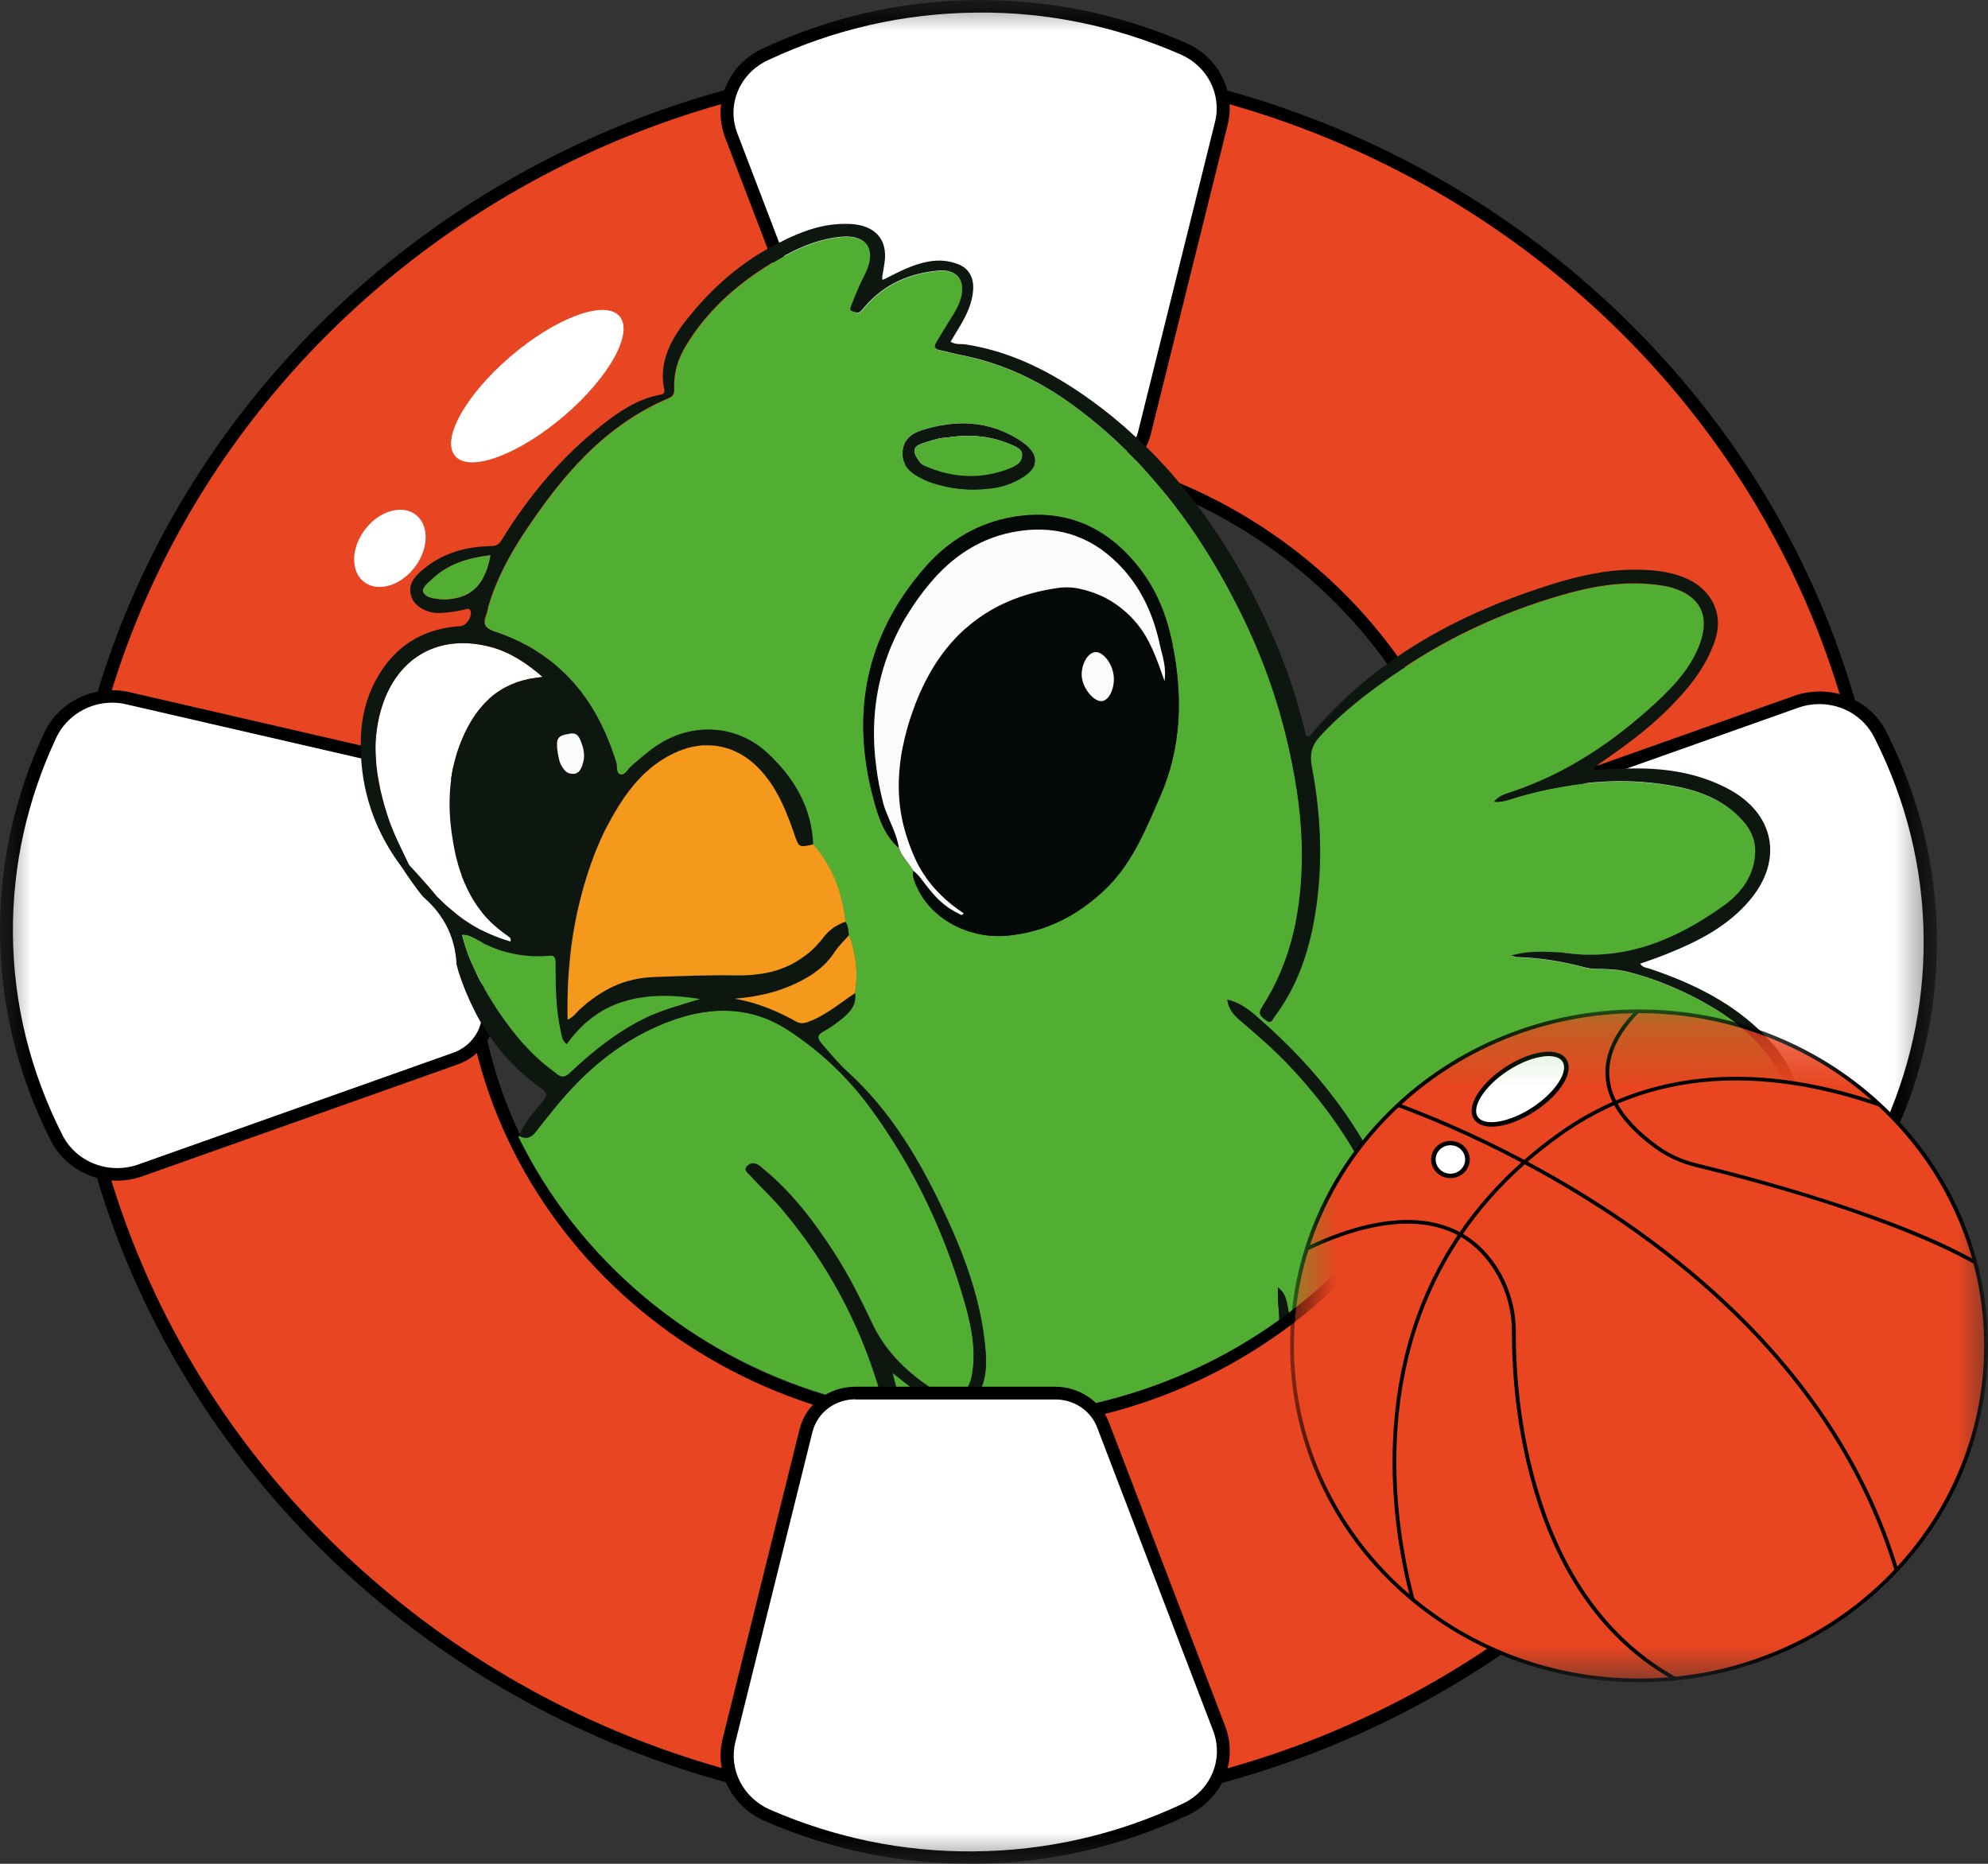 <?xml version="1.0" encoding="UTF-8"?> <svg xmlns="http://www.w3.org/2000/svg" width="32" height="30" viewBox="0 0 32 30" fill="none"><rect x="0" y="0" width="32" height="30" fill="#333333" stroke="none"/><mask id="mask0_919_1632" style="mask-type:luminance" maskUnits="userSpaceOnUse" x="0" y="0" width="32" height="30"><path d="M31.174 0H0V30H31.174V0Z" fill="white"></path></mask><g mask="url(#mask0_919_1632)"><path d="M15.697 1.01C7.635 1.01 1.101 7.305 1.101 15.067C1.101 22.829 7.635 29.122 15.697 29.122C23.759 29.122 30.291 22.829 30.291 15.067C30.291 7.305 23.757 1.01 15.697 1.01ZM15.697 22.916C11.195 22.916 7.547 19.402 7.547 15.067C7.547 10.732 11.195 7.218 15.697 7.218C20.199 7.218 23.845 10.732 23.845 15.067C23.845 19.402 20.197 22.916 15.697 22.916Z" fill="#E84522"></path><path d="M15.697 29.223C7.591 29.223 0.996 22.872 0.996 15.067C0.996 7.263 7.592 0.909 15.697 0.909C23.803 0.909 30.396 7.26 30.396 15.067C30.396 22.874 23.801 29.223 15.697 29.223ZM15.697 1.111C7.707 1.111 1.207 7.372 1.207 15.067C1.207 22.762 7.707 29.021 15.697 29.021C23.688 29.021 30.186 22.76 30.186 15.067C30.186 7.374 23.688 1.111 15.697 1.111ZM15.697 23.017C11.145 23.017 7.442 19.451 7.442 15.067C7.442 10.683 11.145 7.117 15.697 7.117C20.25 7.117 23.95 10.683 23.95 15.067C23.95 19.451 20.247 23.017 15.697 23.017ZM15.697 7.319C11.261 7.319 7.652 10.794 7.652 15.067C7.652 19.34 11.26 22.815 15.697 22.815C20.134 22.815 23.741 19.34 23.741 15.067C23.741 10.794 20.132 7.319 15.697 7.319Z" fill="black"></path><path d="M13.636 7.062L11.77 2.182C11.576 1.676 11.81 1.113 12.312 0.876C13.1 0.506 14.271 0.111 15.723 0.099C17.129 0.089 18.27 0.443 19.043 0.78C19.523 0.988 19.781 1.49 19.659 1.982C19.245 3.646 18.831 5.309 18.419 6.971C18.331 7.326 18.001 7.577 17.623 7.577H14.403C14.06 7.577 13.753 7.37 13.633 7.06L13.636 7.062L13.636 7.062Z" fill="white"></path><path d="M17.625 7.68H14.405C14.02 7.68 13.671 7.445 13.539 7.097L11.673 2.217C11.46 1.661 11.717 1.045 12.267 0.786C13.36 0.274 14.523 0.009 15.722 0.001C16.886 -0.005 18.015 0.223 19.087 0.689C19.61 0.917 19.894 1.472 19.762 2.006L18.522 6.995C18.421 7.398 18.053 7.678 17.624 7.678V7.68H17.625ZM13.735 7.028C13.838 7.297 14.107 7.477 14.405 7.477H17.625C17.957 7.477 18.241 7.26 18.319 6.951L19.558 1.962C19.668 1.52 19.435 1.063 19.002 0.875C17.959 0.421 16.856 0.19 15.725 0.203C14.557 0.211 13.424 0.47 12.359 0.97C11.903 1.184 11.692 1.69 11.869 2.147L13.736 7.027L13.735 7.028Z" fill="black"></path><path d="M23.841 13.094L28.909 11.296C29.434 11.11 30.018 11.335 30.264 11.818C30.649 12.578 31.059 13.705 31.071 15.103C31.082 16.457 30.714 17.556 30.365 18.301C30.149 18.762 29.628 19.012 29.117 18.894C27.389 18.495 25.662 18.096 23.936 17.7C23.568 17.615 23.307 17.297 23.307 16.933V13.832C23.307 13.502 23.522 13.207 23.843 13.091L23.841 13.093L23.841 13.094Z" fill="white"></path><path d="M29.367 19.026C29.274 19.026 29.182 19.016 29.091 18.994L23.911 17.8C23.492 17.703 23.202 17.349 23.202 16.934V13.833C23.202 13.462 23.446 13.127 23.808 12.999L28.875 11.202C29.452 10.997 30.092 11.244 30.361 11.774C30.894 12.827 31.168 13.946 31.178 15.104C31.186 16.223 30.947 17.314 30.461 18.344C30.264 18.765 29.831 19.026 29.369 19.026H29.367ZM29.287 11.333C29.174 11.333 29.058 11.351 28.944 11.392L23.877 13.189C23.597 13.289 23.411 13.547 23.411 13.835V16.936C23.411 17.256 23.636 17.531 23.957 17.604L29.138 18.798C29.596 18.905 30.071 18.678 30.266 18.261C30.737 17.258 30.973 16.197 30.964 15.106C30.955 13.981 30.687 12.889 30.167 11.865C29.999 11.532 29.652 11.333 29.287 11.333Z" fill="black"></path><path d="M7.332 17.04L2.265 18.838C1.74 19.024 1.156 18.799 0.91 18.316C0.525 17.557 0.115 16.429 0.103 15.031C0.092 13.677 0.46 12.578 0.809 11.833C1.025 11.371 1.546 11.122 2.057 11.239C3.785 11.638 5.512 12.037 7.238 12.434C7.606 12.519 7.867 12.836 7.867 13.201V16.302C7.867 16.632 7.652 16.927 7.33 17.043L7.332 17.041V17.04Z" fill="white"></path><path d="M1.887 19.004C1.444 19.004 1.024 18.765 0.817 18.358C0.284 17.305 0.01 16.186 -1.90694e-05 15.031C-0.009 13.912 0.231 12.821 0.714 11.79C0.952 11.287 1.528 11.013 2.083 11.141L7.263 12.335C7.682 12.43 7.972 12.786 7.972 13.199V16.3C7.972 16.67 7.728 17.006 7.366 17.134L2.299 18.931C2.163 18.98 2.022 19.004 1.883 19.004H1.887V19.004ZM1.807 11.31C1.427 11.31 1.07 11.525 0.906 11.873C0.435 12.877 0.2 13.94 0.208 15.029C0.217 16.154 0.485 17.245 1.005 18.271C1.228 18.708 1.753 18.911 2.228 18.743L7.295 16.945C7.575 16.846 7.761 16.587 7.761 16.3V13.199C7.761 12.879 7.537 12.604 7.215 12.531L2.034 11.337C1.959 11.319 1.883 11.31 1.807 11.31Z" fill="black"></path><path d="M9.087 6.689C9.814 6.064 10.208 5.345 9.967 5.084C9.725 4.823 8.939 5.118 8.211 5.743C7.484 6.368 7.09 7.086 7.332 7.347C7.574 7.608 8.36 7.313 9.087 6.688L9.087 6.689Z" fill="white"></path><path d="M6.697 9.101C6.914 8.793 6.901 8.42 6.669 8.268C6.436 8.117 6.072 8.243 5.855 8.551C5.638 8.86 5.651 9.232 5.884 9.384C6.116 9.536 6.48 9.409 6.697 9.101V9.101Z" fill="white"></path><path d="M8.737 10.897C8.682 10.901 8.628 10.91 8.577 10.918C8.539 10.921 8.501 10.93 8.466 10.94C8.43 10.946 8.396 10.956 8.365 10.968C8.339 10.974 8.316 10.982 8.293 10.993C8.27 11.001 8.249 11.011 8.226 11.019C8.167 11.046 8.11 11.074 8.058 11.108C8.03 11.124 8.006 11.143 7.98 11.161C7.955 11.179 7.93 11.197 7.907 11.217C7.883 11.238 7.86 11.26 7.839 11.282C7.804 11.314 7.772 11.349 7.743 11.385C7.713 11.42 7.684 11.458 7.656 11.496C7.629 11.535 7.601 11.577 7.577 11.62C7.551 11.662 7.528 11.707 7.505 11.751C7.486 11.788 7.467 11.826 7.452 11.865C7.435 11.901 7.419 11.94 7.406 11.976C7.221 12.454 7.2 12.951 7.276 13.464C7.301 13.638 7.338 13.808 7.389 13.97C7.402 14.012 7.417 14.053 7.431 14.095C7.431 14.097 7.433 14.099 7.433 14.101C7.448 14.135 7.461 14.172 7.476 14.204C7.49 14.243 7.507 14.281 7.528 14.32C7.545 14.356 7.564 14.393 7.587 14.429C7.606 14.465 7.629 14.502 7.652 14.536C7.673 14.57 7.698 14.605 7.724 14.637C7.732 14.648 7.739 14.657 7.747 14.668C7.789 14.723 7.836 14.773 7.884 14.823C7.886 14.823 7.89 14.829 7.892 14.832C7.978 14.915 8.073 14.994 8.18 15.067C8.186 15.07 8.19 15.075 8.197 15.079C8.203 15.083 8.207 15.089 8.211 15.093C8.215 15.097 8.217 15.101 8.22 15.107C8.224 15.113 8.226 15.117 8.224 15.123C8.226 15.129 8.224 15.136 8.222 15.141C8.218 15.145 8.216 15.15 8.213 15.156C8.098 15.121 7.992 15.083 7.892 15.04C7.89 15.04 7.89 15.038 7.888 15.038C7.836 15.016 7.785 14.992 7.737 14.965C7.732 14.963 7.73 14.961 7.728 14.961C7.682 14.937 7.638 14.911 7.593 14.884C7.585 14.879 7.577 14.874 7.568 14.868C7.566 14.868 7.566 14.866 7.564 14.866C7.549 14.856 7.534 14.848 7.52 14.836C7.474 14.806 7.427 14.771 7.379 14.737C7.352 14.715 7.322 14.69 7.293 14.666C7.253 14.633 7.211 14.597 7.169 14.56L7.024 14.421C7.024 14.421 7.018 14.411 7.011 14.403C7.005 14.395 6.996 14.387 6.988 14.375C6.935 14.312 6.836 14.196 6.729 14.079C6.706 14.053 6.681 14.024 6.656 13.998C6.632 13.972 6.607 13.945 6.584 13.921C6.553 13.855 6.521 13.788 6.49 13.723C6.395 13.529 6.307 13.338 6.242 13.138C6.122 12.774 6.04 12.406 6.042 12.035C6.042 11.985 6.044 11.932 6.048 11.882C6.05 11.847 6.054 11.815 6.059 11.78C6.059 11.754 6.065 11.727 6.07 11.701C6.078 11.647 6.088 11.59 6.101 11.536C6.103 11.523 6.107 11.511 6.11 11.501C6.12 11.457 6.135 11.412 6.148 11.368C6.406 10.562 7.083 10.196 7.899 10.414C8.212 10.498 8.472 10.671 8.737 10.898L8.737 10.897Z" fill="white"></path><path d="M15.536 20.983C15.212 19.842 14.712 18.781 13.997 17.812C13.636 17.324 13.197 16.911 12.686 16.579C12.106 16.201 11.473 16.19 10.832 16.419C10.038 16.702 9.428 17.218 8.916 17.852C8.817 17.973 8.718 18.096 8.622 18.222C8.55 18.313 8.466 18.342 8.357 18.281C8.353 18.287 8.351 18.295 8.346 18.301C9.315 20.276 11.116 21.801 13.315 22.454C13.615 22.543 13.926 22.616 14.242 22.671C14.21 22.547 14.177 22.424 14.139 22.304C13.825 21.276 13.316 20.327 12.598 19.471C12.436 19.276 12.247 19.104 12.077 18.916C12.043 18.878 11.959 18.831 12.034 18.762C12.098 18.704 12.16 18.712 12.232 18.768C12.736 19.167 13.11 19.667 13.449 20.193C13.674 20.545 13.861 20.922 14.04 21.298C14.237 21.719 14.55 22.041 14.935 22.304C14.951 22.316 14.968 22.326 14.985 22.338C15.016 22.358 15.05 22.377 15.084 22.393C15.336 22.516 15.504 22.488 15.593 22.304C15.618 22.255 15.637 22.195 15.649 22.122C15.716 21.733 15.641 21.352 15.536 20.982V20.983ZM28.444 18.68C28.461 18.664 28.482 18.649 28.499 18.633C28.508 18.623 28.516 18.615 28.524 18.605C28.497 18.631 28.472 18.655 28.445 18.68H28.444Z" fill="#51AE33"></path><path d="M28.625 17.237C28.303 16.681 27.799 16.318 27.227 16.031C26.906 15.869 26.571 15.739 26.22 15.65C26.073 15.612 25.926 15.602 25.774 15.6C25.695 15.6 25.61 15.6 25.533 15.58C25.169 15.483 24.802 15.418 24.421 15.41C24.402 15.41 24.383 15.402 24.324 15.386C24.553 15.319 24.749 15.319 24.942 15.325C25.029 15.327 25.115 15.331 25.201 15.343C26.169 15.477 26.989 15.124 27.739 14.59C28.036 14.38 28.254 14.09 28.256 13.699C28.256 13.446 28.12 13.26 27.941 13.098C27.59 12.783 27.146 12.675 26.688 12.617C26.159 12.548 25.637 12.574 25.122 12.669C24.904 12.706 24.687 12.756 24.473 12.817C24.341 12.853 24.213 12.914 24.055 12.908H24.053C24.13 12.811 24.24 12.783 24.341 12.748C25.23 12.45 25.978 11.942 26.65 11.323C26.951 11.048 27.228 10.748 27.369 10.359C27.531 9.91 27.369 9.592 26.905 9.459C26.816 9.434 26.726 9.422 26.636 9.412C26.108 9.351 25.599 9.446 25.097 9.594C24.202 9.859 23.367 10.238 22.6 10.75C22.573 10.766 22.547 10.784 22.52 10.803C22.504 10.815 22.485 10.827 22.468 10.839C22.025 11.143 21.6 11.469 21.238 11.865C21.11 12.009 21.081 12.155 21.117 12.339C21.279 13.191 21.306 14.05 21.137 14.906C21.032 15.43 20.849 15.925 20.52 16.361C20.49 16.4 20.469 16.491 20.394 16.432C20.329 16.384 20.236 16.341 20.314 16.221C20.803 15.469 20.959 14.629 20.961 13.758C20.961 13.202 20.884 12.653 20.764 12.109C20.585 11.283 20.299 10.498 19.915 9.745C19.551 9.03 19.125 8.362 18.607 7.763C18.544 7.688 18.48 7.615 18.412 7.543C18.292 7.411 18.168 7.286 18.038 7.164C17.802 6.94 17.55 6.727 17.279 6.529C16.737 6.132 16.146 5.853 15.48 5.721C15.365 5.699 15.251 5.664 15.136 5.642C15.045 5.624 15.035 5.582 15.077 5.513C15.15 5.393 15.222 5.27 15.298 5.15C15.373 5.031 15.449 4.912 15.48 4.772C15.539 4.497 15.394 4.333 15.104 4.361C14.638 4.404 14.236 4.582 13.929 4.936C13.909 4.958 13.889 4.985 13.868 5.007C13.828 5.054 13.78 5.035 13.734 5.021C13.664 5.001 13.698 4.952 13.708 4.92C13.749 4.813 13.793 4.708 13.839 4.602C13.881 4.507 13.935 4.416 13.971 4.319C14.095 3.983 13.923 3.783 13.551 3.815C13.223 3.845 12.931 3.959 12.649 4.11C12.605 4.132 12.563 4.159 12.519 4.183C11.92 4.529 11.412 4.969 11.052 5.556C10.919 5.77 10.846 5.999 10.857 6.25C10.859 6.319 10.855 6.377 10.77 6.412C9.732 6.851 9.057 7.659 8.465 8.543C8.214 8.919 7.998 9.314 7.87 9.747C7.855 9.802 7.847 9.858 7.826 9.913C7.769 10.061 7.826 10.124 7.981 10.175C8.334 10.292 8.635 10.456 8.891 10.664C8.908 10.679 8.927 10.693 8.944 10.709C9.37 11.063 9.666 11.539 9.864 12.101C9.883 12.154 9.902 12.209 9.919 12.263C9.944 12.334 9.91 12.45 9.99 12.47C10.06 12.488 10.11 12.385 10.169 12.332C10.312 12.207 10.455 12.081 10.619 11.978C11.172 11.63 11.865 11.675 12.347 12.116C12.784 12.516 13.07 13.002 13.091 13.601C13.402 13.96 13.559 14.379 13.61 14.838C13.66 14.903 13.652 14.982 13.667 15.055C13.688 15.108 13.705 15.16 13.72 15.213C13.749 15.318 13.77 15.425 13.778 15.533C13.787 15.624 13.789 15.713 13.783 15.802C13.783 15.806 13.783 15.81 13.78 15.814C13.778 15.871 13.772 15.928 13.764 15.987C13.793 16.169 13.686 16.292 13.554 16.397C13.463 16.47 13.369 16.543 13.266 16.595C13.14 16.662 13.159 16.721 13.236 16.808C13.369 16.96 13.495 17.116 13.644 17.251C14.356 17.899 14.821 18.702 15.216 19.549C15.546 20.253 15.806 20.977 15.867 21.755C15.882 21.943 15.876 22.127 15.812 22.307C15.808 22.327 15.8 22.348 15.792 22.368C15.697 22.601 15.523 22.692 15.266 22.643C15.06 22.602 14.886 22.502 14.724 22.376C14.694 22.353 14.665 22.329 14.633 22.307C14.554 22.244 14.47 22.177 14.368 22.098C14.385 22.169 14.404 22.238 14.421 22.307C14.459 22.448 14.495 22.586 14.528 22.72C14.917 22.775 15.314 22.803 15.718 22.803C16.378 22.803 17.019 22.728 17.633 22.584C18.721 22.331 19.724 21.87 20.592 21.244C20.59 21.153 20.581 21.06 20.573 20.969C20.564 20.892 20.571 20.816 20.571 20.724C20.571 20.724 20.585 20.734 20.592 20.74C20.598 20.746 20.606 20.752 20.61 20.758C20.695 20.843 20.713 20.951 20.73 21.047C20.734 21.076 20.741 21.102 20.743 21.131C21.329 20.689 21.85 20.172 22.29 19.593C22.271 19.542 22.261 19.514 22.261 19.512C21.949 18.662 21.441 17.89 20.779 17.182C20.523 16.907 20.239 16.662 19.951 16.417C19.854 16.334 19.776 16.239 19.755 16.093C19.949 16.138 20.09 16.243 20.22 16.357C21.203 17.205 21.975 18.194 22.435 19.397C22.435 19.399 22.437 19.403 22.439 19.407C22.441 19.415 22.445 19.427 22.452 19.446C22.454 19.456 22.458 19.468 22.462 19.48C22.612 19.267 22.75 19.049 22.876 18.822C22.919 18.747 22.961 18.671 23 18.594L22.901 18.488L23.025 18.545L23.256 18.65C23.256 18.65 23.286 18.665 23.334 18.685C23.338 18.687 23.342 18.691 23.349 18.691C23.359 18.695 23.371 18.701 23.384 18.707C24.004 18.976 26.73 20.045 28.323 18.784C28.338 18.773 28.351 18.764 28.363 18.753C28.391 18.731 28.418 18.707 28.443 18.682C28.47 18.658 28.495 18.634 28.523 18.607L28.529 18.602C28.722 18.387 28.823 18.118 28.811 17.794C28.805 17.596 28.724 17.411 28.624 17.239L28.625 17.237ZM14.527 7.269C14.527 7.269 14.527 7.263 14.529 7.26C14.531 7.232 14.535 7.205 14.544 7.183C14.586 7.046 14.701 6.969 14.836 6.926C15.382 6.752 15.916 6.768 16.407 7.083C16.435 7.101 16.462 7.119 16.485 7.137C16.54 7.178 16.58 7.221 16.609 7.261C16.618 7.273 16.626 7.285 16.632 7.299C16.716 7.455 16.624 7.609 16.359 7.741C16.225 7.808 16.082 7.85 15.928 7.864C15.604 7.905 15.287 7.87 14.978 7.765C14.909 7.74 14.84 7.708 14.777 7.67C14.638 7.591 14.535 7.486 14.526 7.33V7.269L14.527 7.269ZM18.671 12.829C18.438 13.359 18.22 13.912 17.776 14.329C17.345 14.735 16.841 14.998 16.227 15.059C15.626 15.12 15.017 14.815 14.773 14.304C14.729 14.213 14.684 14.124 14.701 14.019C14.627 13.893 14.516 13.79 14.468 13.648C14.26 13.468 14.163 13.221 14.092 12.974C13.68 11.559 13.9 10.258 14.903 9.118C15.271 8.701 15.744 8.416 16.307 8.321C17.154 8.179 17.827 8.487 18.335 9.137C18.619 9.499 18.781 9.91 18.871 10.356C19.043 11.202 19.022 12.033 18.671 12.829V12.829Z" fill="#51AE33"></path><path d="M28.946 17.573C28.862 17.229 28.669 16.935 28.419 16.678C27.904 16.146 27.256 15.828 26.557 15.593C26.507 15.577 26.444 15.577 26.401 15.512C26.553 15.458 26.693 15.411 26.832 15.354C27.343 15.15 27.825 14.903 28.18 14.472C28.709 13.828 28.56 13.087 27.81 12.693C27.364 12.458 26.881 12.373 26.381 12.369C26.233 12.367 26.086 12.373 25.939 12.379C25.843 12.383 25.748 12.388 25.652 12.392C25.67 12.363 25.692 12.339 25.712 12.321C25.74 12.294 25.769 12.274 25.796 12.256C26.16 12.007 26.515 11.744 26.828 11.436C27.154 11.114 27.442 10.77 27.597 10.335C27.778 9.829 27.49 9.439 27.093 9.289C26.841 9.191 26.574 9.169 26.305 9.169C25.83 9.171 25.376 9.278 24.931 9.42C24.046 9.702 23.22 10.07 22.484 10.576C22.457 10.595 22.43 10.615 22.403 10.633C21.938 10.959 21.512 11.344 21.129 11.791C21.106 11.816 21.091 11.864 21.044 11.846C21.011 11.836 21.013 11.795 21.004 11.765C20.84 11.083 20.597 10.427 20.284 9.796C19.966 9.152 19.599 8.545 19.161 7.99C19.099 7.912 19.035 7.832 18.97 7.755C18.749 7.49 18.508 7.239 18.249 7.005C18.031 6.802 17.799 6.614 17.553 6.436C16.952 6.005 16.305 5.663 15.55 5.545C15.471 5.531 15.383 5.554 15.302 5.499C15.355 5.41 15.407 5.327 15.458 5.24C15.561 5.064 15.649 4.88 15.664 4.673C15.678 4.469 15.599 4.323 15.426 4.254C15.269 4.192 15.109 4.179 14.937 4.212C14.684 4.258 14.466 4.378 14.243 4.489C14.23 4.495 14.218 4.5 14.205 4.505C14.203 4.493 14.201 4.481 14.201 4.467C14.201 4.455 14.203 4.442 14.205 4.431C14.218 4.362 14.228 4.293 14.239 4.222C14.291 3.85 14.081 3.623 13.686 3.605C13.421 3.593 13.171 3.641 12.931 3.733C12.805 3.779 12.683 3.834 12.566 3.895C12.025 4.158 11.568 4.534 11.178 4.992C10.865 5.36 10.586 5.755 10.693 6.277C10.706 6.334 10.662 6.348 10.617 6.356C10.256 6.425 9.968 6.623 9.693 6.839C9.033 7.358 8.509 7.987 8.077 8.689C8.033 8.762 7.991 8.791 7.892 8.791C7.476 8.798 7.097 8.914 6.782 9.189C6.65 9.305 6.559 9.432 6.625 9.612C6.682 9.768 6.883 9.876 7.085 9.867C7.219 9.861 7.352 9.841 7.484 9.81C7.512 9.805 7.545 9.782 7.569 9.823C7.615 9.901 7.514 10.07 7.415 10.078C6.726 10.122 6.266 10.475 5.99 11.067C5.856 11.359 5.807 11.666 5.807 11.982C5.807 12.032 5.807 12.081 5.811 12.132C5.809 12.146 5.811 12.16 5.811 12.174C5.845 12.828 6.064 13.417 6.459 13.947C6.461 13.951 6.463 13.953 6.465 13.958C6.465 13.958 6.465 13.958 6.467 13.96H6.469C6.572 14.121 6.705 14.304 6.774 14.391C6.788 14.409 6.799 14.421 6.807 14.429C6.809 14.433 6.811 14.435 6.813 14.438C6.817 14.442 6.824 14.446 6.83 14.452C7.156 14.741 7.328 15.097 7.349 15.525C7.364 15.581 7.374 15.618 7.378 15.632V15.636C7.45 15.857 7.536 16.069 7.639 16.267C7.657 16.31 7.679 16.35 7.702 16.39C7.733 16.445 7.763 16.498 7.796 16.55C7.805 16.565 7.813 16.579 7.824 16.591C8.05 16.943 8.342 17.255 8.708 17.516C8.822 17.595 8.805 17.639 8.736 17.728C8.597 17.905 8.433 18.067 8.354 18.283C8.463 18.344 8.547 18.315 8.619 18.224C8.715 18.099 8.814 17.975 8.913 17.854C9.425 17.22 10.035 16.704 10.829 16.421C11.47 16.192 12.103 16.202 12.683 16.581C13.194 16.913 13.633 17.326 13.994 17.814C14.709 18.783 15.209 19.844 15.533 20.985C15.638 21.356 15.713 21.736 15.646 22.125C15.633 22.198 15.614 22.258 15.589 22.307C15.501 22.491 15.333 22.519 15.08 22.396C15.047 22.38 15.013 22.361 14.981 22.341C14.965 22.329 14.948 22.318 14.931 22.307C14.547 22.043 14.233 21.722 14.036 21.301C13.857 20.925 13.67 20.548 13.445 20.196C13.107 19.67 12.733 19.17 12.229 18.771C12.157 18.715 12.094 18.707 12.031 18.765C11.955 18.834 12.04 18.881 12.073 18.919C12.243 19.108 12.433 19.279 12.594 19.474C13.313 20.329 13.822 21.279 14.134 22.307C14.172 22.427 14.206 22.55 14.238 22.674C14.332 22.692 14.429 22.706 14.525 22.72C14.492 22.587 14.456 22.449 14.418 22.307C14.402 22.238 14.383 22.17 14.366 22.099C14.466 22.177 14.55 22.244 14.63 22.307C14.662 22.329 14.691 22.354 14.72 22.376C14.882 22.502 15.056 22.603 15.263 22.643C15.519 22.692 15.694 22.601 15.788 22.368C15.797 22.348 15.805 22.328 15.809 22.308C15.872 22.128 15.879 21.944 15.864 21.755C15.803 20.978 15.542 20.253 15.212 19.549C14.817 18.703 14.353 17.899 13.64 17.252C13.491 17.116 13.365 16.96 13.233 16.808C13.155 16.721 13.136 16.663 13.262 16.596C13.365 16.543 13.46 16.471 13.55 16.398C13.683 16.293 13.79 16.169 13.76 15.987C13.701 16.026 13.647 16.064 13.59 16.105C13.533 16.145 13.479 16.186 13.422 16.224C13.308 16.303 13.191 16.378 13.061 16.43C13.048 16.434 13.035 16.441 13.021 16.445C13.012 16.449 13.002 16.451 12.991 16.455C12.982 16.459 12.974 16.461 12.964 16.463C12.958 16.465 12.951 16.467 12.945 16.467C12.932 16.469 12.919 16.471 12.907 16.471C12.877 16.471 12.846 16.463 12.814 16.447C12.768 16.42 12.722 16.396 12.676 16.372C12.646 16.358 12.619 16.343 12.589 16.331C12.547 16.309 12.503 16.289 12.459 16.27C12.398 16.244 12.337 16.22 12.274 16.198C12.213 16.175 12.15 16.155 12.087 16.137C12.043 16.127 12.001 16.114 11.957 16.105C11.913 16.094 11.868 16.087 11.824 16.078C11.913 16.07 11.999 16.06 12.085 16.048C12.133 16.04 12.181 16.032 12.228 16.021C12.264 16.013 12.298 16.007 12.333 15.999C12.417 15.979 12.501 15.954 12.583 15.924C12.663 15.896 12.743 15.863 12.823 15.825C12.869 15.803 12.915 15.778 12.958 15.754C13.002 15.729 13.044 15.705 13.084 15.677C13.138 15.638 13.189 15.6 13.237 15.556C13.268 15.529 13.298 15.499 13.321 15.468C13.334 15.456 13.344 15.446 13.353 15.434C13.355 15.432 13.357 15.43 13.357 15.428C13.363 15.42 13.369 15.412 13.377 15.404C13.394 15.379 13.411 15.355 13.428 15.331C13.493 15.232 13.583 15.147 13.663 15.056C13.649 14.983 13.657 14.904 13.607 14.839C13.581 14.847 13.556 14.857 13.531 14.869C13.505 14.88 13.483 14.892 13.459 14.906C13.436 14.92 13.413 14.934 13.392 14.951C13.371 14.967 13.35 14.983 13.331 15.001C13.31 15.019 13.291 15.042 13.274 15.064C13.268 15.069 13.263 15.076 13.259 15.082C13.251 15.092 13.244 15.102 13.236 15.11C13.23 15.12 13.222 15.13 13.211 15.139C13.211 15.14 13.209 15.14 13.209 15.142C13.205 15.151 13.198 15.157 13.192 15.162C13.19 15.166 13.186 15.168 13.181 15.173C13.18 15.177 13.177 15.179 13.173 15.183C13.162 15.197 13.148 15.213 13.133 15.228C13.109 15.254 13.082 15.28 13.055 15.304C13.036 15.321 13.02 15.337 13 15.351C12.983 15.365 12.965 15.379 12.945 15.392C12.916 15.416 12.884 15.438 12.853 15.456C12.826 15.474 12.798 15.49 12.771 15.505C12.744 15.521 12.716 15.535 12.687 15.547C12.66 15.561 12.63 15.574 12.601 15.583C12.571 15.596 12.542 15.605 12.512 15.616C12.475 15.628 12.435 15.64 12.395 15.65C12.39 15.65 12.388 15.652 12.384 15.652C12.35 15.66 12.317 15.668 12.281 15.674H12.262C12.243 15.678 12.224 15.68 12.205 15.682C12.199 15.684 12.193 15.684 12.184 15.684C12.149 15.69 12.109 15.694 12.071 15.696C12.018 15.7 11.963 15.702 11.907 15.702H11.852C11.404 15.694 10.959 15.713 10.511 15.729C10.481 15.731 10.454 15.733 10.425 15.735C10.368 15.741 10.311 15.747 10.257 15.757C10.229 15.762 10.202 15.769 10.177 15.775C10.122 15.787 10.072 15.803 10.019 15.819C9.969 15.837 9.918 15.858 9.87 15.88C9.834 15.896 9.798 15.914 9.763 15.935C9.737 15.947 9.712 15.963 9.687 15.979C9.653 15.997 9.622 16.017 9.59 16.04C9.546 16.07 9.502 16.103 9.458 16.137C9.416 16.171 9.374 16.208 9.332 16.246C9.323 16.252 9.315 16.26 9.309 16.268C9.288 16.289 9.266 16.313 9.244 16.337C9.229 16.352 9.212 16.366 9.193 16.38C9.177 16.392 9.155 16.405 9.132 16.414C9.128 16.196 9.132 15.979 9.143 15.765C9.147 15.726 9.149 15.686 9.152 15.646C9.156 15.605 9.158 15.565 9.162 15.526C9.162 15.498 9.166 15.469 9.171 15.441C9.171 15.429 9.171 15.418 9.173 15.409C9.173 15.396 9.173 15.382 9.177 15.37C9.188 15.265 9.202 15.158 9.219 15.052C9.232 14.974 9.245 14.894 9.261 14.818C9.276 14.739 9.293 14.662 9.312 14.583C9.33 14.506 9.349 14.427 9.371 14.35C9.389 14.281 9.409 14.214 9.429 14.149C9.44 14.115 9.45 14.082 9.461 14.05C9.492 13.952 9.526 13.855 9.564 13.758C9.593 13.681 9.627 13.602 9.66 13.525L9.711 13.416C9.727 13.38 9.746 13.345 9.766 13.309C9.766 13.305 9.768 13.303 9.77 13.298C9.774 13.29 9.778 13.282 9.784 13.274C9.86 13.124 9.946 12.98 10.043 12.839C10.089 12.772 10.137 12.707 10.19 12.646C10.24 12.586 10.295 12.527 10.352 12.47C10.381 12.442 10.411 12.415 10.442 12.39C10.503 12.335 10.568 12.288 10.636 12.244C10.669 12.221 10.705 12.199 10.741 12.179C10.783 12.157 10.823 12.137 10.863 12.118C10.875 12.113 10.888 12.106 10.903 12.1C10.93 12.088 10.958 12.078 10.985 12.068C11.037 12.05 11.092 12.034 11.145 12.024C11.172 12.02 11.197 12.013 11.224 12.009C11.247 12.005 11.27 12.003 11.291 12.001C11.358 11.995 11.428 11.997 11.493 12.005C11.501 12.005 11.51 12.005 11.518 12.007C11.527 12.009 11.535 12.009 11.542 12.011C11.558 12.013 11.573 12.017 11.59 12.019C11.596 12.019 11.602 12.021 11.607 12.023C11.638 12.027 11.669 12.035 11.699 12.047C11.705 12.047 11.71 12.049 11.714 12.051C11.724 12.053 11.732 12.057 11.741 12.06C11.749 12.062 11.758 12.066 11.767 12.07C11.783 12.076 11.8 12.082 11.815 12.09C11.842 12.102 11.865 12.114 11.892 12.126C11.892 12.128 11.899 12.128 11.901 12.13C11.903 12.132 11.905 12.132 11.907 12.134L11.945 12.159C11.969 12.171 11.989 12.185 12.01 12.199C12.078 12.246 12.141 12.3 12.202 12.361C12.237 12.395 12.271 12.432 12.303 12.472C12.332 12.508 12.36 12.545 12.384 12.581C12.437 12.656 12.483 12.733 12.525 12.812C12.609 12.97 12.676 13.136 12.737 13.306C12.754 13.348 12.769 13.391 12.781 13.434H12.783C12.79 13.454 12.794 13.468 12.798 13.482C12.813 13.518 12.823 13.546 12.834 13.567C12.842 13.581 12.851 13.594 12.859 13.601C12.865 13.607 12.872 13.612 12.88 13.614C12.884 13.617 12.891 13.619 12.897 13.619C12.901 13.621 12.903 13.621 12.909 13.621C12.913 13.623 12.918 13.623 12.924 13.623C12.96 13.623 13.012 13.613 13.086 13.597C13.065 12.998 12.779 12.512 12.342 12.111C11.861 11.67 11.167 11.625 10.614 11.974C10.45 12.077 10.308 12.202 10.165 12.328C10.106 12.38 10.056 12.483 9.986 12.465C9.906 12.445 9.94 12.33 9.914 12.259C9.898 12.204 9.879 12.15 9.859 12.097C9.662 11.534 9.365 11.058 8.939 10.705C8.922 10.688 8.903 10.674 8.886 10.66C8.63 10.452 8.329 10.288 7.976 10.17C7.821 10.12 7.764 10.057 7.821 9.909C7.842 9.854 7.85 9.798 7.865 9.743C7.994 9.31 8.21 8.915 8.46 8.539C9.052 7.654 9.727 6.847 10.765 6.407C10.85 6.373 10.854 6.314 10.852 6.245C10.841 5.994 10.915 5.766 11.047 5.551C11.406 4.964 11.915 4.524 12.514 4.178C12.558 4.154 12.6 4.128 12.644 4.106C12.926 3.954 13.218 3.84 13.546 3.81C13.918 3.778 14.09 3.978 13.966 4.314C13.931 4.411 13.876 4.502 13.834 4.597C13.788 4.703 13.743 4.808 13.703 4.915C13.693 4.947 13.659 4.996 13.729 5.016C13.775 5.031 13.823 5.049 13.863 5.002C13.884 4.98 13.903 4.954 13.924 4.931C14.231 4.577 14.633 4.399 15.099 4.356C15.389 4.328 15.534 4.492 15.475 4.767C15.444 4.907 15.368 5.026 15.293 5.146C15.217 5.265 15.145 5.388 15.072 5.508C15.03 5.577 15.04 5.619 15.131 5.637C15.246 5.66 15.36 5.694 15.475 5.716C16.142 5.848 16.732 6.127 17.274 6.524C17.545 6.722 17.798 6.935 18.033 7.159C18.163 7.281 18.287 7.406 18.407 7.538C18.474 7.611 18.54 7.684 18.602 7.758C19.119 8.357 19.546 9.025 19.91 9.74C20.295 10.493 20.581 11.278 20.759 12.104C20.878 12.649 20.956 13.197 20.956 13.754C20.954 14.624 20.799 15.464 20.309 16.217C20.231 16.337 20.324 16.379 20.389 16.428C20.464 16.486 20.485 16.395 20.515 16.357C20.845 15.921 21.027 15.426 21.132 14.901C21.3 14.045 21.273 13.187 21.112 12.335C21.076 12.151 21.105 12.005 21.233 11.861C21.595 11.464 22.019 11.139 22.463 10.835C22.48 10.822 22.499 10.81 22.516 10.799C22.543 10.78 22.569 10.762 22.596 10.746C23.363 10.234 24.197 9.855 25.093 9.59C25.595 9.442 26.104 9.347 26.631 9.408C26.721 9.418 26.812 9.431 26.9 9.455C27.365 9.588 27.527 9.906 27.365 10.355C27.224 10.744 26.946 11.043 26.646 11.319C25.973 11.938 25.225 12.446 24.336 12.744C24.235 12.778 24.126 12.806 24.048 12.904H24.05C24.208 12.91 24.336 12.849 24.469 12.813C24.683 12.752 24.9 12.701 25.118 12.665C25.633 12.57 26.154 12.544 26.684 12.612C27.142 12.671 27.585 12.778 27.936 13.094C28.115 13.256 28.252 13.442 28.252 13.695C28.25 14.085 28.031 14.375 27.735 14.585C26.984 15.12 26.165 15.472 25.196 15.339C25.11 15.326 25.024 15.322 24.938 15.321C24.744 15.315 24.549 15.315 24.32 15.381C24.379 15.397 24.398 15.406 24.416 15.406C24.797 15.414 25.165 15.479 25.528 15.575C25.606 15.596 25.69 15.596 25.77 15.596C25.921 15.598 26.068 15.608 26.216 15.646C26.567 15.735 26.901 15.865 27.223 16.027C27.794 16.314 28.298 16.676 28.62 17.233C28.721 17.405 28.801 17.589 28.807 17.788C28.82 18.112 28.719 18.381 28.525 18.595L28.519 18.601C28.519 18.601 28.502 18.619 28.494 18.629C28.477 18.645 28.456 18.66 28.439 18.676C28.414 18.7 28.387 18.724 28.359 18.747C28.416 18.761 28.475 18.773 28.531 18.787C28.576 18.749 28.62 18.709 28.662 18.668C28.671 18.66 28.679 18.654 28.685 18.646C28.687 18.644 28.689 18.642 28.691 18.638H28.693C28.952 18.334 29.04 17.974 28.942 17.569L28.944 17.571L28.946 17.573ZM8.97 11.94C8.972 11.93 8.972 11.922 8.976 11.913C8.98 11.899 8.985 11.891 8.991 11.883C8.997 11.873 9.005 11.865 9.014 11.859C9.027 11.848 9.044 11.842 9.06 11.834C9.088 11.826 9.123 11.818 9.169 11.81C9.264 11.793 9.304 11.828 9.338 11.903C9.396 12.04 9.43 12.178 9.371 12.323C9.36 12.348 9.35 12.372 9.338 12.393C9.329 12.407 9.319 12.419 9.306 12.429C9.295 12.439 9.281 12.447 9.262 12.451C9.254 12.455 9.243 12.455 9.232 12.457C9.226 12.457 9.218 12.457 9.214 12.455C9.203 12.457 9.193 12.455 9.184 12.451H9.182C9.182 12.451 9.174 12.451 9.169 12.449C9.161 12.447 9.153 12.445 9.146 12.439C9.144 12.439 9.142 12.439 9.14 12.437C9.134 12.435 9.129 12.431 9.123 12.429C9.119 12.427 9.115 12.423 9.113 12.418C9.102 12.411 9.092 12.402 9.085 12.392C9.081 12.386 9.077 12.382 9.075 12.378L9.066 12.37C9.066 12.37 9.062 12.366 9.06 12.361C9.056 12.355 9.052 12.347 9.047 12.339C9.039 12.327 9.032 12.315 9.026 12.303C9.022 12.293 9.018 12.283 9.014 12.273C9.003 12.24 8.995 12.208 8.988 12.173C8.984 12.153 8.98 12.133 8.978 12.113C8.974 12.086 8.971 12.062 8.969 12.042C8.965 12.007 8.965 11.979 8.969 11.954V11.938L8.97 11.94ZM8.955 16.059C8.961 16.154 8.97 16.247 8.981 16.34C8.993 16.435 9.01 16.528 9.031 16.621C9.035 16.643 9.039 16.666 9.046 16.69C9.05 16.705 9.056 16.721 9.062 16.737H9.064C9.073 16.755 9.083 16.769 9.098 16.785C9.106 16.791 9.115 16.799 9.125 16.808C9.144 16.779 9.165 16.751 9.186 16.725C9.205 16.703 9.222 16.678 9.243 16.656C9.264 16.629 9.285 16.605 9.31 16.581C9.333 16.556 9.354 16.532 9.38 16.51C9.4 16.49 9.42 16.471 9.441 16.455C9.464 16.435 9.487 16.416 9.51 16.398C9.529 16.38 9.548 16.366 9.569 16.354C9.619 16.317 9.672 16.285 9.724 16.254C9.789 16.22 9.855 16.188 9.922 16.161C9.981 16.139 10.042 16.119 10.103 16.103C10.134 16.094 10.164 16.087 10.195 16.08C10.227 16.072 10.258 16.066 10.292 16.062C10.323 16.056 10.354 16.052 10.388 16.048C10.432 16.042 10.474 16.038 10.518 16.036C10.529 16.034 10.539 16.034 10.548 16.034C10.594 16.032 10.64 16.03 10.689 16.03C10.873 16.03 11.067 16.048 11.266 16.08C10.943 16.18 10.636 16.258 10.354 16.4C9.911 16.624 9.53 16.928 9.176 17.264C9.102 17.335 9.041 17.351 8.961 17.284C8.888 17.223 8.808 17.169 8.736 17.106H8.734C8.682 17.059 8.625 17.009 8.57 16.954L8.562 16.946C8.536 16.92 8.511 16.893 8.486 16.866C8.459 16.837 8.429 16.807 8.402 16.775C8.328 16.692 8.255 16.603 8.188 16.509C8.152 16.463 8.118 16.416 8.085 16.368C8.049 16.319 8.015 16.27 7.985 16.222C7.952 16.175 7.923 16.127 7.895 16.08C7.893 16.078 7.893 16.076 7.891 16.074L7.872 16.044L7.847 16.001C7.819 15.955 7.795 15.908 7.771 15.864C7.765 15.855 7.761 15.846 7.757 15.837C7.733 15.797 7.712 15.759 7.694 15.72C7.683 15.698 7.673 15.673 7.662 15.651C7.651 15.629 7.639 15.606 7.631 15.584C7.616 15.552 7.601 15.52 7.586 15.487C7.576 15.461 7.566 15.439 7.557 15.415C7.553 15.402 7.548 15.393 7.544 15.382C7.534 15.354 7.521 15.323 7.513 15.295C7.498 15.252 7.483 15.212 7.473 15.172C7.46 15.129 7.449 15.089 7.439 15.049C7.439 15.049 7.445 15.046 7.45 15.049C7.465 15.049 7.479 15.05 7.494 15.052C7.5 15.054 7.505 15.054 7.511 15.056C7.523 15.058 7.538 15.062 7.551 15.069L7.57 15.074C7.595 15.085 7.62 15.096 7.643 15.109C7.647 15.111 7.649 15.113 7.652 15.114C7.661 15.118 7.669 15.123 7.677 15.127C7.713 15.147 7.749 15.167 7.784 15.185L7.797 15.191C7.823 15.204 7.847 15.214 7.873 15.226C7.873 15.226 7.885 15.234 7.892 15.236C7.898 15.24 7.906 15.242 7.912 15.244C7.95 15.258 7.99 15.275 8.03 15.289C8.072 15.303 8.112 15.315 8.152 15.325C8.179 15.333 8.207 15.339 8.234 15.345C8.261 15.351 8.289 15.357 8.318 15.361C8.324 15.361 8.331 15.363 8.337 15.363C8.368 15.369 8.4 15.373 8.431 15.377C8.463 15.381 8.496 15.385 8.528 15.388H8.534C8.574 15.39 8.614 15.392 8.656 15.392C8.715 15.392 8.775 15.39 8.834 15.383C8.853 15.381 8.868 15.381 8.881 15.383C8.887 15.383 8.891 15.385 8.895 15.387C8.897 15.387 8.899 15.389 8.901 15.389C8.908 15.391 8.912 15.393 8.914 15.397C8.923 15.403 8.929 15.414 8.933 15.424C8.935 15.43 8.937 15.436 8.937 15.442C8.941 15.456 8.943 15.47 8.943 15.49C8.945 15.681 8.945 15.869 8.954 16.057L8.955 16.059ZM7.898 10.413C8.211 10.497 8.472 10.67 8.737 10.897C8.682 10.901 8.628 10.909 8.577 10.917C8.539 10.923 8.501 10.931 8.466 10.94C8.43 10.947 8.396 10.958 8.365 10.968C8.342 10.974 8.317 10.982 8.293 10.992C8.27 11.001 8.249 11.01 8.226 11.019C8.167 11.045 8.11 11.074 8.058 11.108C8.031 11.124 8.006 11.142 7.98 11.16C7.955 11.178 7.93 11.196 7.907 11.217C7.883 11.237 7.863 11.26 7.839 11.282C7.806 11.314 7.774 11.349 7.743 11.385C7.713 11.419 7.684 11.458 7.656 11.496C7.629 11.537 7.602 11.577 7.577 11.619C7.551 11.662 7.529 11.706 7.505 11.751C7.486 11.787 7.468 11.826 7.452 11.864C7.436 11.901 7.421 11.937 7.406 11.976C7.398 11.996 7.389 12.017 7.383 12.039C7.366 12.087 7.349 12.136 7.337 12.187C7.331 12.209 7.322 12.233 7.318 12.257C7.312 12.28 7.305 12.302 7.301 12.326C7.293 12.365 7.284 12.403 7.278 12.444C7.276 12.452 7.274 12.46 7.274 12.47C7.272 12.479 7.27 12.486 7.27 12.495C7.261 12.541 7.257 12.588 7.251 12.634C7.247 12.683 7.243 12.729 7.241 12.776C7.228 13.002 7.243 13.233 7.279 13.464C7.289 13.537 7.302 13.606 7.316 13.676C7.322 13.71 7.331 13.745 7.337 13.78C7.346 13.814 7.356 13.848 7.365 13.881C7.371 13.911 7.381 13.94 7.39 13.97C7.403 14.012 7.417 14.053 7.432 14.095V14.101C7.447 14.135 7.459 14.172 7.474 14.204C7.491 14.243 7.508 14.281 7.527 14.32C7.542 14.348 7.556 14.38 7.575 14.409C7.575 14.413 7.577 14.415 7.579 14.419C7.581 14.423 7.583 14.425 7.585 14.429C7.606 14.468 7.628 14.502 7.65 14.537C7.673 14.571 7.697 14.606 7.722 14.638C7.731 14.648 7.737 14.658 7.745 14.668C7.783 14.719 7.827 14.765 7.871 14.812C7.873 14.816 7.877 14.82 7.882 14.824L7.891 14.832C7.977 14.915 8.071 14.994 8.178 15.067C8.185 15.071 8.189 15.075 8.195 15.079C8.201 15.083 8.206 15.09 8.21 15.094C8.214 15.097 8.216 15.102 8.218 15.108C8.222 15.114 8.224 15.118 8.222 15.124C8.224 15.13 8.222 15.136 8.22 15.142V15.148C8.22 15.152 8.218 15.154 8.216 15.156H8.214C8.098 15.121 7.993 15.083 7.893 15.04C7.891 15.04 7.891 15.038 7.889 15.038C7.884 15.036 7.878 15.034 7.874 15.032C7.826 15.012 7.781 14.99 7.737 14.966C7.733 14.966 7.731 14.962 7.729 14.962C7.682 14.937 7.638 14.911 7.594 14.885C7.585 14.879 7.577 14.875 7.569 14.869C7.567 14.869 7.567 14.867 7.565 14.867C7.563 14.865 7.559 14.863 7.556 14.861C7.543 14.853 7.533 14.847 7.52 14.837C7.497 14.822 7.474 14.806 7.451 14.79C7.428 14.772 7.405 14.756 7.379 14.737C7.352 14.715 7.322 14.691 7.293 14.666C7.253 14.634 7.211 14.597 7.169 14.561L7.024 14.421C7.024 14.421 7.018 14.411 7.011 14.403C7.005 14.395 6.996 14.387 6.988 14.375C6.935 14.312 6.837 14.197 6.729 14.079C6.706 14.053 6.681 14.025 6.656 13.999C6.632 13.972 6.608 13.946 6.584 13.922C6.553 13.855 6.521 13.788 6.49 13.724C6.395 13.529 6.307 13.339 6.242 13.139C6.206 13.03 6.174 12.92 6.148 12.811C6.137 12.772 6.129 12.736 6.12 12.697V12.691C6.107 12.633 6.097 12.576 6.087 12.517C6.081 12.485 6.076 12.457 6.072 12.424C6.061 12.345 6.053 12.266 6.049 12.185C6.045 12.135 6.045 12.086 6.045 12.036C6.045 11.985 6.047 11.932 6.051 11.882C6.053 11.848 6.057 11.815 6.062 11.781C6.064 11.754 6.068 11.728 6.072 11.702C6.081 11.647 6.091 11.591 6.104 11.536C6.106 11.524 6.11 11.512 6.113 11.502C6.123 11.457 6.138 11.413 6.151 11.368C6.409 10.563 7.086 10.196 7.901 10.415H7.899L7.898 10.413ZM7.854 9.108C7.848 9.134 7.839 9.161 7.829 9.185C7.818 9.211 7.808 9.237 7.795 9.261C7.786 9.279 7.778 9.298 7.768 9.316C7.757 9.336 7.744 9.357 7.732 9.375C7.732 9.377 7.73 9.377 7.73 9.377C7.705 9.413 7.675 9.448 7.644 9.474C7.612 9.505 7.579 9.529 7.543 9.551C7.507 9.574 7.467 9.592 7.425 9.603C7.404 9.612 7.383 9.618 7.36 9.622C7.339 9.627 7.314 9.632 7.29 9.636C7.234 9.646 7.175 9.648 7.112 9.646H7.097C7.07 9.644 7.042 9.64 7.013 9.636C6.985 9.634 6.956 9.627 6.931 9.618C6.918 9.616 6.906 9.612 6.893 9.605C6.87 9.593 6.849 9.581 6.834 9.561C6.825 9.553 6.819 9.543 6.815 9.532C6.784 9.46 6.893 9.383 6.956 9.322C7.212 9.077 7.534 8.98 7.893 8.937C7.882 8.998 7.87 9.055 7.853 9.107L7.854 9.108ZM22.902 18.485L23.001 18.59C23.009 18.574 23.017 18.558 23.026 18.542L22.902 18.485H22.902ZM22.452 19.442C22.446 19.424 22.441 19.412 22.439 19.404C22.437 19.4 22.435 19.395 22.435 19.393C21.975 18.191 21.203 17.201 20.22 16.353C20.09 16.24 19.949 16.134 19.755 16.09C19.776 16.236 19.854 16.331 19.951 16.414C20.239 16.659 20.523 16.904 20.779 17.179C21.441 17.887 21.95 18.658 22.261 19.508C22.261 19.51 22.271 19.539 22.29 19.589C22.298 19.614 22.309 19.641 22.317 19.676C22.368 19.612 22.416 19.544 22.463 19.476C22.459 19.464 22.454 19.452 22.452 19.442V19.442Z" fill="#0E1610"></path><path d="M18.871 10.355C18.781 9.91 18.619 9.499 18.335 9.137C17.826 8.487 17.154 8.179 16.307 8.321C15.744 8.416 15.271 8.701 14.903 9.118C13.901 10.258 13.68 11.559 14.092 12.974C14.164 13.221 14.26 13.468 14.468 13.648C14.449 13.518 14.401 13.399 14.35 13.277C14.325 13.217 14.297 13.158 14.275 13.097C14.262 13.067 14.249 13.039 14.241 13.006C14.232 12.976 14.222 12.945 14.214 12.913C14.165 12.723 14.13 12.537 14.105 12.352C14.096 12.275 14.088 12.199 14.081 12.122C14.079 12.106 14.077 12.088 14.077 12.069C14.073 11.993 14.069 11.916 14.069 11.841C14.069 11.789 14.069 11.738 14.071 11.685C14.071 11.618 14.077 11.552 14.083 11.485V11.474C14.092 11.373 14.104 11.27 14.121 11.171C14.14 11.066 14.161 10.963 14.188 10.861C14.215 10.76 14.249 10.659 14.284 10.558C14.32 10.457 14.362 10.358 14.408 10.26C14.478 10.114 14.557 9.969 14.648 9.827C14.738 9.683 14.841 9.544 14.954 9.406C15.325 8.959 15.795 8.639 16.407 8.55C17.083 8.451 17.634 8.674 18.076 9.162C18.397 9.518 18.576 9.943 18.672 10.402C18.676 10.42 18.681 10.436 18.685 10.454C18.693 10.489 18.701 10.524 18.712 10.558C18.718 10.594 18.729 10.633 18.735 10.671C18.739 10.689 18.741 10.707 18.744 10.728C18.746 10.742 18.748 10.757 18.748 10.771C18.75 10.795 18.752 10.817 18.752 10.842C18.752 10.88 18.75 10.92 18.744 10.961C18.622 10.615 18.515 10.291 18.288 10.024C18.227 9.951 18.162 9.886 18.092 9.828C18.023 9.769 17.949 9.716 17.874 9.669C17.834 9.645 17.794 9.625 17.754 9.605C17.63 9.546 17.5 9.502 17.357 9.473C17.269 9.455 17.182 9.451 17.095 9.457C17.069 9.461 17.046 9.463 17.021 9.467C16.727 9.51 16.464 9.583 16.228 9.682C15.991 9.785 15.783 9.915 15.598 10.068C15.491 10.153 15.394 10.25 15.304 10.354C15.169 10.509 15.052 10.68 14.948 10.866C14.845 11.052 14.757 11.252 14.683 11.467C14.658 11.537 14.635 11.61 14.614 11.685C14.597 11.744 14.58 11.805 14.566 11.864C14.551 11.922 14.538 11.983 14.525 12.042C14.509 12.122 14.496 12.202 14.488 12.28C14.44 12.665 14.463 13.052 14.582 13.436C14.629 13.588 14.683 13.732 14.75 13.87C14.778 13.926 14.809 13.979 14.841 14.034C14.922 14.167 15.024 14.295 15.15 14.416C15.251 14.515 15.368 14.611 15.509 14.703H15.511C15.511 14.703 15.503 14.714 15.501 14.716C15.471 14.746 15.444 14.712 15.419 14.701C15.314 14.653 15.222 14.588 15.142 14.515C15.079 14.459 15.024 14.398 14.972 14.334C14.953 14.313 14.936 14.291 14.919 14.269C14.886 14.226 14.852 14.182 14.818 14.137C14.801 14.115 14.782 14.095 14.763 14.075C14.744 14.055 14.723 14.036 14.7 14.02C14.683 14.125 14.728 14.214 14.772 14.305C15.015 14.815 15.625 15.121 16.226 15.06C16.84 14.999 17.344 14.736 17.775 14.329C18.219 13.913 18.438 13.36 18.671 12.829C19.021 12.034 19.043 11.202 18.87 10.356L18.871 10.355ZM17.93 10.938C17.93 10.958 17.928 10.979 17.926 10.997C17.924 11.013 17.922 11.027 17.917 11.043C17.915 11.056 17.911 11.068 17.908 11.078C17.906 11.09 17.902 11.104 17.898 11.116C17.889 11.136 17.881 11.157 17.87 11.177C17.86 11.195 17.847 11.211 17.835 11.225C17.809 11.258 17.78 11.278 17.747 11.284C17.627 11.304 17.454 11.114 17.421 10.924C17.387 10.735 17.492 10.515 17.627 10.495C17.645 10.493 17.664 10.495 17.686 10.503C17.7 10.507 17.715 10.515 17.73 10.525C17.738 10.529 17.747 10.533 17.753 10.542C17.774 10.558 17.797 10.58 17.816 10.606C17.831 10.622 17.843 10.639 17.854 10.659C17.865 10.679 17.875 10.699 17.886 10.719C17.894 10.741 17.902 10.764 17.908 10.786C17.913 10.798 17.915 10.808 17.917 10.82C17.921 10.83 17.923 10.843 17.926 10.854C17.93 10.879 17.93 10.905 17.93 10.929V10.938V10.938Z" fill="#050908"></path><path d="M13.61 14.836C13.585 14.844 13.56 14.854 13.535 14.866C13.509 14.877 13.486 14.889 13.463 14.903C13.44 14.915 13.417 14.93 13.396 14.948C13.375 14.964 13.354 14.98 13.335 14.998C13.314 15.016 13.295 15.039 13.278 15.061C13.27 15.067 13.266 15.073 13.261 15.079C13.255 15.089 13.247 15.099 13.241 15.107C13.235 15.117 13.226 15.127 13.215 15.136C13.215 15.137 13.213 15.137 13.213 15.139C13.209 15.148 13.203 15.154 13.197 15.159C13.194 15.164 13.19 15.165 13.186 15.17C13.184 15.174 13.182 15.176 13.177 15.18C13.167 15.194 13.152 15.21 13.137 15.225C13.114 15.251 13.087 15.277 13.059 15.302C13.041 15.318 13.024 15.334 13.005 15.348C12.988 15.362 12.969 15.376 12.95 15.389C12.92 15.411 12.889 15.433 12.857 15.453C12.83 15.471 12.803 15.487 12.775 15.502C12.748 15.518 12.72 15.532 12.691 15.544C12.663 15.558 12.634 15.571 12.604 15.58C12.575 15.593 12.546 15.603 12.516 15.613C12.478 15.625 12.438 15.637 12.398 15.647H12.388C12.354 15.655 12.321 15.663 12.285 15.669C12.281 15.669 12.274 15.671 12.27 15.671H12.266C12.247 15.675 12.228 15.677 12.209 15.679C12.203 15.681 12.196 15.681 12.188 15.681C12.153 15.687 12.113 15.691 12.075 15.694C12.022 15.697 11.967 15.699 11.911 15.699H11.856C11.408 15.691 10.963 15.71 10.515 15.726C10.485 15.728 10.458 15.73 10.428 15.732C10.372 15.736 10.315 15.744 10.26 15.754C10.233 15.759 10.206 15.766 10.181 15.772C10.126 15.784 10.076 15.8 10.023 15.816C9.973 15.834 9.922 15.854 9.874 15.877C9.838 15.893 9.802 15.911 9.767 15.932C9.741 15.944 9.717 15.96 9.691 15.976C9.658 15.995 9.626 16.015 9.595 16.037C9.551 16.067 9.506 16.1 9.462 16.134C9.42 16.169 9.378 16.205 9.336 16.242C9.336 16.242 9.32 16.258 9.313 16.266C9.292 16.286 9.271 16.311 9.248 16.335C9.233 16.349 9.217 16.363 9.198 16.378C9.181 16.39 9.16 16.402 9.137 16.412C9.133 16.193 9.137 15.977 9.147 15.762C9.152 15.723 9.154 15.683 9.156 15.643C9.16 15.602 9.162 15.562 9.167 15.523C9.169 15.495 9.171 15.466 9.175 15.438C9.175 15.426 9.175 15.415 9.177 15.406C9.179 15.393 9.179 15.379 9.181 15.367C9.192 15.262 9.207 15.155 9.224 15.049C9.236 14.971 9.251 14.894 9.266 14.815C9.28 14.736 9.297 14.659 9.316 14.58C9.335 14.503 9.354 14.424 9.375 14.347C9.394 14.278 9.413 14.211 9.434 14.146C9.444 14.112 9.455 14.08 9.465 14.047C9.497 13.95 9.53 13.853 9.568 13.755C9.598 13.679 9.631 13.6 9.665 13.523C9.682 13.486 9.698 13.45 9.715 13.413C9.732 13.377 9.751 13.342 9.77 13.306C9.77 13.302 9.772 13.3 9.774 13.296C9.778 13.288 9.783 13.28 9.789 13.271C9.864 13.122 9.951 12.978 10.047 12.836C10.093 12.77 10.142 12.705 10.194 12.644C10.245 12.583 10.3 12.525 10.356 12.468C10.386 12.44 10.415 12.413 10.447 12.387C10.508 12.332 10.573 12.286 10.64 12.241C10.674 12.219 10.71 12.197 10.745 12.177C10.787 12.154 10.828 12.134 10.867 12.116C10.88 12.11 10.893 12.104 10.907 12.098C10.935 12.086 10.962 12.075 10.989 12.066C11.042 12.047 11.096 12.031 11.149 12.021C11.176 12.017 11.202 12.011 11.229 12.007C11.252 12.003 11.275 12.001 11.296 11.998C11.363 11.993 11.432 11.995 11.497 12.002C11.505 12.002 11.514 12.002 11.523 12.004C11.531 12.006 11.539 12.006 11.546 12.008C11.563 12.01 11.577 12.014 11.594 12.017C11.6 12.017 11.607 12.019 11.611 12.021C11.642 12.026 11.674 12.035 11.703 12.045C11.709 12.045 11.714 12.047 11.718 12.049C11.729 12.051 11.737 12.055 11.745 12.057C11.754 12.059 11.762 12.063 11.771 12.068C11.788 12.073 11.804 12.08 11.819 12.088C11.847 12.1 11.869 12.112 11.897 12.124C11.899 12.126 11.903 12.126 11.905 12.128C11.905 12.13 11.909 12.13 11.912 12.132C11.924 12.139 11.937 12.148 11.95 12.156C11.973 12.168 11.994 12.182 12.015 12.197C12.082 12.243 12.145 12.298 12.206 12.359C12.239 12.393 12.273 12.432 12.305 12.47C12.334 12.506 12.362 12.543 12.389 12.579C12.442 12.654 12.488 12.731 12.53 12.809C12.614 12.967 12.681 13.133 12.742 13.303C12.759 13.346 12.774 13.388 12.786 13.431C12.792 13.449 12.799 13.465 12.803 13.479C12.818 13.516 12.828 13.544 12.839 13.565C12.847 13.579 12.855 13.591 12.864 13.599C12.87 13.605 12.877 13.609 12.885 13.611C12.889 13.615 12.895 13.617 12.902 13.617C12.906 13.619 12.908 13.619 12.914 13.619H12.929C12.964 13.619 13.017 13.609 13.091 13.592C13.402 13.951 13.559 14.37 13.61 14.829V14.833V14.836Z" fill="#F4991C"></path><path d="M18.753 10.841C18.753 10.879 18.751 10.919 18.745 10.96C18.623 10.614 18.516 10.29 18.289 10.023C18.228 9.95 18.163 9.885 18.094 9.827C18.024 9.768 17.951 9.713 17.875 9.669C17.835 9.644 17.796 9.624 17.756 9.604C17.632 9.545 17.501 9.501 17.359 9.472C17.27 9.454 17.184 9.45 17.096 9.456C17.071 9.458 17.048 9.46 17.022 9.464C16.436 9.549 15.967 9.758 15.6 10.067C15.493 10.152 15.396 10.249 15.306 10.353C15.171 10.508 15.053 10.679 14.95 10.865C14.847 11.051 14.759 11.251 14.685 11.466C14.66 11.537 14.635 11.61 14.614 11.684C14.58 11.802 14.551 11.921 14.527 12.041C14.511 12.119 14.498 12.199 14.49 12.277C14.442 12.662 14.465 13.049 14.584 13.433C14.631 13.585 14.685 13.729 14.752 13.867C14.78 13.923 14.809 13.976 14.843 14.03C14.925 14.164 15.026 14.291 15.152 14.413C15.253 14.513 15.37 14.607 15.511 14.7C15.509 14.704 15.505 14.709 15.503 14.713C15.473 14.743 15.446 14.709 15.421 14.698C15.316 14.65 15.224 14.585 15.144 14.512C15.081 14.455 15.026 14.395 14.974 14.33C14.955 14.31 14.938 14.287 14.921 14.265C14.887 14.223 14.854 14.178 14.82 14.134C14.803 14.111 14.784 14.091 14.765 14.071C14.746 14.051 14.725 14.033 14.702 14.016C14.629 13.891 14.517 13.788 14.469 13.646C14.45 13.516 14.402 13.397 14.351 13.275C14.326 13.215 14.299 13.156 14.276 13.095C14.25 13.037 14.229 12.974 14.213 12.911C14.165 12.721 14.128 12.535 14.106 12.35C14.021 11.723 14.078 11.124 14.286 10.555C14.322 10.454 14.364 10.355 14.41 10.258C14.477 10.11 14.557 9.966 14.65 9.825C14.74 9.681 14.843 9.541 14.957 9.404C15.327 8.956 15.797 8.636 16.409 8.547C17.085 8.448 17.636 8.671 18.078 9.159C18.399 9.515 18.578 9.94 18.674 10.399C18.678 10.417 18.683 10.433 18.687 10.452C18.695 10.486 18.703 10.521 18.714 10.555C18.72 10.591 18.731 10.63 18.737 10.669C18.741 10.687 18.743 10.705 18.746 10.726C18.748 10.74 18.75 10.754 18.75 10.768C18.75 10.793 18.754 10.815 18.754 10.839V10.841L18.753 10.841Z" fill="#FBFBFB"></path><path d="M20.743 21.129C20.695 21.167 20.644 21.204 20.594 21.242H20.592C20.59 21.151 20.581 21.058 20.573 20.967C20.565 20.891 20.571 20.814 20.571 20.723C20.577 20.728 20.586 20.735 20.592 20.739C20.598 20.744 20.607 20.751 20.611 20.757C20.695 20.842 20.714 20.949 20.731 21.046C20.735 21.074 20.741 21.1 20.743 21.129Z" fill="#0E1610"></path><path d="M13.783 15.8C13.783 15.8 13.783 15.808 13.781 15.812C13.778 15.869 13.772 15.925 13.764 15.984C13.705 16.023 13.65 16.061 13.594 16.102C13.537 16.142 13.482 16.183 13.426 16.221C13.312 16.298 13.195 16.371 13.064 16.426C13.052 16.431 13.039 16.436 13.024 16.442C13.015 16.446 13.005 16.448 12.995 16.452C12.986 16.456 12.978 16.458 12.967 16.46C12.961 16.462 12.954 16.464 12.948 16.464C12.936 16.466 12.923 16.468 12.911 16.468C12.881 16.468 12.85 16.46 12.818 16.444C12.772 16.417 12.726 16.393 12.68 16.369C12.65 16.355 12.623 16.34 12.594 16.328C12.551 16.306 12.507 16.286 12.463 16.267C12.402 16.241 12.341 16.217 12.278 16.195C12.217 16.173 12.154 16.152 12.091 16.134C12.047 16.124 12.005 16.111 11.961 16.102C11.917 16.091 11.873 16.084 11.828 16.075C11.917 16.067 12.002 16.057 12.089 16.045C12.137 16.037 12.185 16.029 12.232 16.018C12.268 16.01 12.302 16.004 12.337 15.996C12.421 15.976 12.505 15.951 12.587 15.921C12.667 15.893 12.747 15.86 12.827 15.822C12.873 15.8 12.919 15.775 12.962 15.751C13.006 15.726 13.048 15.702 13.088 15.674C13.142 15.635 13.193 15.597 13.241 15.553C13.272 15.526 13.302 15.496 13.325 15.465C13.338 15.453 13.348 15.443 13.357 15.431C13.359 15.429 13.361 15.427 13.361 15.425C13.367 15.417 13.373 15.409 13.382 15.401C13.398 15.376 13.415 15.352 13.432 15.328C13.497 15.229 13.587 15.144 13.667 15.053C13.688 15.105 13.705 15.158 13.72 15.211C13.75 15.318 13.768 15.423 13.779 15.531C13.788 15.622 13.788 15.711 13.783 15.8L13.783 15.8Z" fill="#F4991C"></path><path d="M16.632 7.299C16.626 7.285 16.618 7.272 16.609 7.26C16.58 7.22 16.54 7.177 16.485 7.137C16.462 7.119 16.435 7.101 16.407 7.082C15.915 6.768 15.382 6.752 14.835 6.926C14.701 6.969 14.585 7.046 14.544 7.183C14.535 7.206 14.531 7.232 14.529 7.26C14.527 7.262 14.527 7.266 14.527 7.269V7.329C14.536 7.485 14.638 7.59 14.777 7.669C14.84 7.708 14.91 7.74 14.979 7.764C15.288 7.87 15.605 7.904 15.929 7.864C16.082 7.849 16.225 7.807 16.36 7.74C16.625 7.609 16.717 7.455 16.633 7.299H16.632ZM16.448 7.363C16.448 7.363 16.444 7.378 16.439 7.386C16.437 7.396 16.433 7.404 16.426 7.414C16.418 7.427 16.41 7.439 16.401 7.449C16.388 7.461 16.375 7.473 16.361 7.483C16.346 7.493 16.331 7.503 16.314 7.511C16.304 7.517 16.294 7.523 16.283 7.527C16.228 7.55 16.174 7.57 16.119 7.586C16.079 7.598 16.037 7.611 15.995 7.618C15.926 7.635 15.859 7.647 15.789 7.655C15.766 7.657 15.743 7.659 15.72 7.659C15.688 7.661 15.655 7.662 15.623 7.662C15.373 7.662 15.125 7.604 14.879 7.495C14.824 7.47 14.793 7.42 14.761 7.371C14.745 7.347 14.734 7.323 14.728 7.302C14.713 7.258 14.717 7.222 14.749 7.191C14.753 7.185 14.759 7.181 14.765 7.177C14.784 7.161 14.812 7.149 14.845 7.138C14.984 7.094 15.118 7.045 15.23 7.045C15.354 7.025 15.472 7.015 15.588 7.015C15.638 7.015 15.687 7.017 15.735 7.021C15.775 7.025 15.812 7.029 15.852 7.035C15.888 7.041 15.924 7.047 15.96 7.055C15.995 7.063 16.031 7.071 16.065 7.082C16.098 7.092 16.132 7.102 16.166 7.114C16.201 7.126 16.237 7.14 16.273 7.156C16.284 7.16 16.294 7.167 16.306 7.171C16.317 7.177 16.329 7.181 16.34 7.187C16.346 7.189 16.353 7.193 16.359 7.195C16.378 7.205 16.394 7.217 16.409 7.231C16.411 7.233 16.415 7.235 16.418 7.239C16.424 7.245 16.428 7.249 16.43 7.255C16.43 7.255 16.431 7.256 16.432 7.257H16.434C16.436 7.263 16.441 7.266 16.441 7.271C16.442 7.273 16.442 7.275 16.442 7.277C16.447 7.29 16.451 7.302 16.451 7.314C16.451 7.33 16.451 7.346 16.447 7.361V7.362L16.448 7.363Z" fill="#0E1610"></path><path d="M11.267 16.081C10.944 16.18 10.636 16.259 10.355 16.401C9.912 16.625 9.531 16.929 9.176 17.265C9.102 17.336 9.042 17.352 8.962 17.285C8.888 17.224 8.809 17.169 8.737 17.107H8.735C8.682 17.06 8.626 17.009 8.571 16.955C8.571 16.953 8.565 16.949 8.562 16.947C8.537 16.921 8.512 16.895 8.487 16.867C8.459 16.838 8.43 16.808 8.402 16.776C8.331 16.693 8.257 16.604 8.188 16.51C8.153 16.464 8.119 16.417 8.085 16.369C8.052 16.322 8.018 16.274 7.986 16.223C7.955 16.177 7.925 16.13 7.896 16.081C7.894 16.079 7.894 16.077 7.892 16.075L7.847 16.002C7.82 15.956 7.795 15.909 7.772 15.865C7.766 15.857 7.761 15.847 7.757 15.838C7.724 15.776 7.692 15.715 7.663 15.652C7.652 15.63 7.639 15.607 7.631 15.585C7.616 15.553 7.602 15.521 7.587 15.488C7.572 15.452 7.557 15.418 7.545 15.383C7.534 15.355 7.521 15.325 7.513 15.296C7.499 15.254 7.484 15.213 7.473 15.173C7.461 15.13 7.45 15.09 7.44 15.049C7.44 15.049 7.446 15.047 7.45 15.049C7.465 15.049 7.48 15.051 7.495 15.053C7.501 15.055 7.505 15.055 7.511 15.057C7.53 15.061 7.551 15.068 7.57 15.075C7.596 15.086 7.62 15.097 7.644 15.11C7.648 15.112 7.65 15.114 7.652 15.116C7.661 15.119 7.669 15.124 7.678 15.128C7.713 15.148 7.749 15.168 7.785 15.187C7.789 15.188 7.794 15.19 7.798 15.192C7.875 15.229 7.953 15.261 8.031 15.29C8.073 15.304 8.112 15.316 8.153 15.326C8.207 15.34 8.262 15.354 8.319 15.363C8.325 15.363 8.331 15.365 8.337 15.365C8.367 15.373 8.398 15.377 8.432 15.379C8.463 15.383 8.497 15.387 8.528 15.389H8.534C8.574 15.391 8.614 15.393 8.656 15.393C8.715 15.393 8.776 15.391 8.835 15.385C8.854 15.383 8.868 15.383 8.881 15.385C8.887 15.385 8.892 15.387 8.896 15.389C8.896 15.389 8.9 15.39 8.902 15.39C8.908 15.393 8.913 15.395 8.915 15.399C8.923 15.405 8.929 15.415 8.933 15.425C8.935 15.431 8.937 15.438 8.937 15.443C8.942 15.458 8.942 15.474 8.942 15.492C8.942 15.682 8.944 15.87 8.954 16.059C8.96 16.154 8.967 16.247 8.98 16.34C8.992 16.435 9.009 16.528 9.03 16.621C9.034 16.643 9.038 16.666 9.045 16.69C9.049 16.706 9.053 16.723 9.061 16.737H9.063C9.072 16.755 9.082 16.769 9.097 16.785C9.105 16.791 9.114 16.799 9.124 16.808C9.143 16.779 9.164 16.751 9.185 16.725C9.204 16.703 9.221 16.678 9.242 16.656C9.265 16.629 9.286 16.605 9.309 16.581C9.332 16.556 9.353 16.532 9.379 16.51C9.399 16.49 9.419 16.471 9.44 16.455C9.463 16.435 9.486 16.416 9.509 16.398C9.528 16.382 9.547 16.368 9.568 16.354C9.618 16.317 9.671 16.285 9.723 16.254C9.788 16.22 9.854 16.188 9.921 16.161C9.98 16.139 10.041 16.119 10.102 16.103C10.133 16.094 10.163 16.087 10.194 16.08C10.226 16.072 10.257 16.066 10.29 16.062C10.322 16.056 10.354 16.052 10.387 16.048C10.431 16.042 10.473 16.038 10.518 16.036C10.528 16.034 10.538 16.034 10.547 16.034C10.593 16.032 10.639 16.03 10.688 16.03C10.872 16.03 11.066 16.048 11.265 16.08L11.267 16.081Z" fill="#51AE33"></path><path d="M7.894 8.938C7.883 8.999 7.871 9.056 7.854 9.108C7.848 9.134 7.839 9.161 7.829 9.185C7.818 9.211 7.808 9.238 7.795 9.261C7.786 9.28 7.778 9.298 7.768 9.316C7.757 9.336 7.744 9.357 7.732 9.375C7.732 9.377 7.73 9.377 7.73 9.377C7.703 9.413 7.675 9.446 7.644 9.474C7.612 9.504 7.579 9.529 7.543 9.551C7.505 9.571 7.467 9.59 7.425 9.603C7.404 9.612 7.383 9.617 7.36 9.621C7.339 9.627 7.314 9.632 7.29 9.635C7.233 9.646 7.175 9.648 7.112 9.646H7.097C7.069 9.644 7.042 9.64 7.013 9.635C6.984 9.632 6.956 9.625 6.931 9.617C6.919 9.615 6.906 9.612 6.893 9.605C6.87 9.593 6.849 9.581 6.834 9.561C6.826 9.553 6.82 9.543 6.816 9.532C6.784 9.459 6.893 9.383 6.956 9.322C7.213 9.078 7.534 8.98 7.894 8.938L7.894 8.938Z" fill="#51AE33"></path><path d="M9.372 12.324C9.361 12.348 9.351 12.372 9.338 12.393C9.329 12.407 9.319 12.419 9.307 12.429C9.294 12.437 9.279 12.445 9.262 12.451C9.254 12.454 9.244 12.455 9.233 12.455H9.214C9.214 12.455 9.193 12.455 9.185 12.451H9.183C9.183 12.451 9.175 12.451 9.17 12.45C9.161 12.448 9.153 12.446 9.147 12.439C9.145 12.439 9.143 12.439 9.14 12.437C9.134 12.435 9.13 12.431 9.124 12.429C9.12 12.427 9.115 12.423 9.113 12.419C9.094 12.405 9.076 12.384 9.06 12.362C9.056 12.356 9.052 12.348 9.048 12.34C9.039 12.328 9.033 12.316 9.027 12.304C9.023 12.294 9.018 12.284 9.014 12.274C9.003 12.241 8.995 12.209 8.989 12.174C8.985 12.154 8.98 12.134 8.978 12.114C8.967 12.045 8.963 11.994 8.967 11.956C8.967 11.95 8.967 11.945 8.969 11.94C8.971 11.929 8.971 11.922 8.975 11.913C8.98 11.899 8.984 11.891 8.99 11.883C8.996 11.873 9.005 11.865 9.014 11.858C9.026 11.848 9.043 11.842 9.06 11.834C9.087 11.826 9.123 11.818 9.169 11.81C9.263 11.793 9.303 11.828 9.337 11.902C9.396 12.04 9.429 12.177 9.37 12.323L9.372 12.324Z" fill="#FBFBFB"></path><path d="M17.923 10.855C17.953 11.053 17.864 11.263 17.744 11.284C17.625 11.304 17.452 11.114 17.418 10.926C17.385 10.738 17.49 10.516 17.625 10.497C17.742 10.481 17.896 10.663 17.923 10.857V10.855Z" fill="#FBFBFB"></path><path d="M15.231 7.046C15.615 6.985 15.952 7.016 16.273 7.157C16.349 7.19 16.448 7.222 16.452 7.317C16.458 7.422 16.376 7.489 16.284 7.527C15.813 7.723 15.342 7.701 14.88 7.497C14.823 7.473 14.793 7.422 14.762 7.372C14.691 7.261 14.703 7.184 14.846 7.139C14.985 7.095 15.12 7.046 15.231 7.046L15.231 7.046Z" fill="#51AE33"></path><path d="M6.587 13.921C6.555 13.855 6.522 13.79 6.49 13.723C6.522 13.788 6.553 13.855 6.585 13.921C6.608 13.946 6.633 13.972 6.656 13.998C6.633 13.972 6.61 13.945 6.587 13.921ZM7.44 15.046L7.451 15.049C7.447 15.046 7.445 15.046 7.44 15.046ZM7.678 15.127C7.678 15.127 7.661 15.119 7.652 15.115C7.661 15.119 7.669 15.125 7.678 15.129C7.713 15.149 7.749 15.168 7.785 15.186C7.749 15.168 7.713 15.147 7.678 15.127ZM7.873 15.227C7.873 15.227 7.886 15.235 7.892 15.237C7.898 15.241 7.907 15.243 7.913 15.245C7.898 15.237 7.885 15.233 7.873 15.227L7.873 15.227ZM8.235 15.346C8.245 15.35 8.256 15.352 8.266 15.354C8.283 15.354 8.3 15.36 8.319 15.363C8.29 15.359 8.262 15.352 8.235 15.347V15.346ZM8.968 11.956V12.043C8.964 12.009 8.964 11.98 8.968 11.956ZM9.063 12.363C9.063 12.363 9.052 12.348 9.048 12.341C9.052 12.349 9.057 12.357 9.061 12.363C9.061 12.367 9.065 12.368 9.067 12.371L9.076 12.379C9.071 12.375 9.067 12.369 9.063 12.363V12.363ZM10.048 12.84C9.952 12.982 9.866 13.126 9.79 13.275C9.868 13.126 9.954 12.982 10.05 12.84C10.097 12.773 10.145 12.711 10.196 12.648C10.143 12.709 10.095 12.773 10.048 12.84ZM11.297 12.002C11.32 12.002 11.343 12.001 11.366 12.001C11.411 12.001 11.455 12.002 11.499 12.006C11.434 11.998 11.364 11.996 11.297 12.002H11.297ZM28.667 18.672H28.671C28.671 18.672 28.684 18.657 28.69 18.649C28.684 18.657 28.675 18.663 28.666 18.672H28.667Z" fill="#0E1610"></path><path d="M17.757 22.939L19.623 27.818C19.817 28.324 19.583 28.887 19.081 29.123C18.293 29.494 17.122 29.889 15.67 29.901C14.264 29.911 13.123 29.557 12.35 29.22C11.87 29.012 11.612 28.51 11.734 28.018C12.148 26.354 12.562 24.691 12.974 23.029C13.062 22.674 13.392 22.423 13.77 22.423H16.99C17.333 22.423 17.64 22.63 17.759 22.939L17.757 22.938L17.757 22.939Z" fill="white"></path><path d="M15.609 30C14.468 30 13.358 29.767 12.306 29.31C11.782 29.081 11.498 28.527 11.631 27.992L12.871 23.003C12.972 22.6 13.339 22.321 13.768 22.321H16.988C17.373 22.321 17.722 22.556 17.854 22.904L19.721 27.784C19.933 28.34 19.677 28.956 19.126 29.215C18.033 29.729 16.871 29.992 15.669 30.002H15.608L15.61 30H15.609ZM13.77 22.523C13.438 22.523 13.154 22.74 13.077 23.052L11.837 28.041C11.728 28.482 11.961 28.939 12.394 29.128C13.436 29.581 14.533 29.81 15.67 29.8C16.838 29.792 17.972 29.533 19.037 29.033C19.491 28.819 19.703 28.313 19.526 27.855L17.66 22.975C17.557 22.706 17.288 22.526 16.99 22.526H13.77V22.524L13.77 22.523Z" fill="black"></path><path d="M26.279 19.524C24.637 19.524 23.074 18.797 22.977 18.753L23.07 18.571C23.103 18.587 26.47 20.151 28.431 18.692L28.559 18.852C27.884 19.354 27.071 19.524 26.277 19.524H26.279Z" fill="black"></path></g><mask id="mask1_919_1632" style="mask-type:luminance" maskUnits="userSpaceOnUse" x="20" y="16" width="12" height="12"><path d="M32 16.248H20.766V27.077H32V16.248Z" fill="white"></path></mask><g mask="url(#mask1_919_1632)"><path d="M26.383 27.047C29.468 27.047 31.969 24.636 31.969 21.662C31.969 18.688 29.468 16.277 26.383 16.277C23.297 16.277 20.796 18.688 20.796 21.662C20.796 24.636 23.297 27.047 26.383 27.047Z" fill="#E84520"></path><path d="M26.383 27.077C25.624 27.077 24.889 26.934 24.196 26.652C23.528 26.379 22.927 25.989 22.411 25.492C21.895 24.994 21.49 24.416 21.207 23.77C20.914 23.103 20.766 22.394 20.766 21.663C20.766 20.931 20.914 20.223 21.207 19.555C21.49 18.911 21.895 18.331 22.411 17.834C22.927 17.337 23.527 16.946 24.196 16.674C24.889 16.392 25.625 16.248 26.383 16.248C27.141 16.248 27.876 16.392 28.569 16.674C29.237 16.946 29.839 17.337 30.354 17.834C30.87 18.331 31.275 18.91 31.558 19.555C31.851 20.223 31.999 20.932 31.999 21.663C31.999 22.393 31.851 23.102 31.558 23.77C31.275 24.415 30.87 24.994 30.354 25.491C29.839 25.988 29.238 26.379 28.569 26.651C27.876 26.934 27.141 27.077 26.383 27.077V27.077ZM26.383 16.308C25.633 16.308 24.905 16.45 24.22 16.729C23.559 16.999 22.965 17.385 22.454 17.877C21.944 18.369 21.544 18.941 21.264 19.579C20.974 20.239 20.827 20.94 20.827 21.663C20.827 22.386 20.974 23.087 21.264 23.747C21.544 24.385 21.944 24.958 22.454 25.45C22.965 25.941 23.559 26.328 24.22 26.597C24.905 26.877 25.633 27.018 26.383 27.018C27.132 27.018 27.86 26.877 28.545 26.597C29.206 26.328 29.8 25.941 30.311 25.45C30.821 24.958 31.222 24.385 31.501 23.747C31.791 23.087 31.938 22.386 31.938 21.663C31.938 20.94 31.791 20.239 31.501 19.579C31.222 18.941 30.821 18.369 30.311 17.877C29.8 17.385 29.206 16.999 28.545 16.729C27.86 16.45 27.132 16.308 26.383 16.308Z" fill="black"></path><path d="M22.71 25.752C22.555 25.169 22.379 24.254 22.422 23.208C22.473 21.942 22.83 20.814 23.481 19.855C23.768 19.432 24.117 19.038 24.519 18.684C24.7 18.524 24.894 18.37 25.097 18.226C25.378 18.026 25.677 17.857 25.985 17.724C27.219 17.192 28.659 17.201 30.264 17.753L30.243 17.809C28.653 17.262 27.229 17.252 26.01 17.778C25.706 17.91 25.411 18.076 25.133 18.274C24.932 18.417 24.739 18.57 24.559 18.727C24.162 19.078 23.816 19.468 23.531 19.888C22.886 20.837 22.533 21.955 22.482 23.21C22.44 24.25 22.615 25.158 22.768 25.738L22.769 25.741V25.745H22.738L22.709 25.753H22.71V25.752Z" fill="black"></path><path d="M31.779 20.346C31.345 20.099 30.038 19.453 27.289 18.782C27.051 18.723 26.833 18.623 26.642 18.485C26.324 18.254 26.098 18.012 25.97 17.765C25.829 17.494 25.804 17.212 25.896 16.93C25.97 16.705 26.117 16.479 26.335 16.259L26.38 16.299C26.168 16.514 26.026 16.732 25.955 16.948C25.868 17.215 25.891 17.481 26.025 17.739C26.149 17.977 26.369 18.212 26.68 18.438C26.864 18.572 27.074 18.669 27.305 18.725C27.706 18.823 28.507 19.028 29.369 19.303C30.418 19.637 31.239 19.971 31.811 20.295L31.78 20.346H31.779V20.346Z" fill="black"></path><path d="M30.497 25.282C30.047 23.782 29.182 22.399 27.926 21.171C26.985 20.252 25.841 19.431 24.525 18.731C23.677 18.28 22.952 17.984 22.493 17.815L22.515 17.76C22.976 17.93 23.703 18.227 24.554 18.679C25.875 19.382 27.025 20.206 27.969 21.129C29.233 22.364 30.103 23.756 30.556 25.266L30.497 25.282H30.497Z" fill="black"></path><path d="M26.941 27.044C25.905 26.465 25.162 25.481 24.731 24.119C24.385 23.024 24.335 21.971 24.337 21.441C24.338 21.062 24.227 20.698 24.017 20.388C23.873 20.176 23.695 20.011 23.491 19.896C23.148 19.705 22.72 19.65 22.218 19.735C21.854 19.796 21.461 19.928 21.05 20.126L21.043 20.129H21.036V20.099L21.022 20.073C21.439 19.872 21.838 19.739 22.208 19.676C22.724 19.59 23.166 19.646 23.522 19.845C23.735 19.964 23.919 20.136 24.069 20.355C24.285 20.674 24.4 21.049 24.399 21.44C24.397 21.968 24.446 23.014 24.791 24.101C25.216 25.449 25.951 26.422 26.972 26.993L26.941 27.044V27.044H26.941Z" fill="black"></path><path d="M24.696 17.85C25.087 17.591 25.303 17.238 25.178 17.062C25.052 16.886 24.633 16.953 24.242 17.212C23.85 17.471 23.634 17.824 23.76 18C23.885 18.177 24.305 18.11 24.696 17.85Z" fill="white"></path><path d="M24.011 18.135C23.885 18.135 23.784 18.097 23.73 18.021C23.591 17.826 23.807 17.458 24.221 17.183C24.415 17.055 24.622 16.968 24.804 16.939C24.996 16.908 25.139 16.945 25.208 17.042C25.348 17.238 25.132 17.605 24.717 17.88C24.466 18.047 24.207 18.135 24.012 18.135L24.011 18.135ZM24.927 16.999C24.892 16.999 24.855 17.002 24.815 17.009C24.643 17.036 24.447 17.119 24.262 17.241C23.894 17.485 23.678 17.823 23.79 17.98C23.901 18.137 24.307 18.064 24.675 17.82C25.042 17.577 25.259 17.238 25.147 17.081C25.108 17.027 25.031 16.999 24.927 16.999V16.999Z" fill="black"></path><path d="M23.347 18.928C23.499 18.928 23.622 18.81 23.622 18.664C23.622 18.518 23.499 18.399 23.347 18.399C23.195 18.399 23.072 18.518 23.072 18.664C23.072 18.81 23.195 18.928 23.347 18.928Z" fill="white"></path><path d="M23.347 18.963C23.175 18.963 23.036 18.829 23.036 18.664C23.036 18.498 23.175 18.364 23.347 18.364C23.518 18.364 23.658 18.498 23.658 18.664C23.658 18.829 23.518 18.963 23.347 18.963ZM23.347 18.434C23.216 18.434 23.109 18.537 23.109 18.663C23.109 18.789 23.216 18.892 23.347 18.892C23.478 18.892 23.584 18.789 23.584 18.663C23.584 18.537 23.478 18.434 23.347 18.434Z" fill="black"></path></g></svg> 